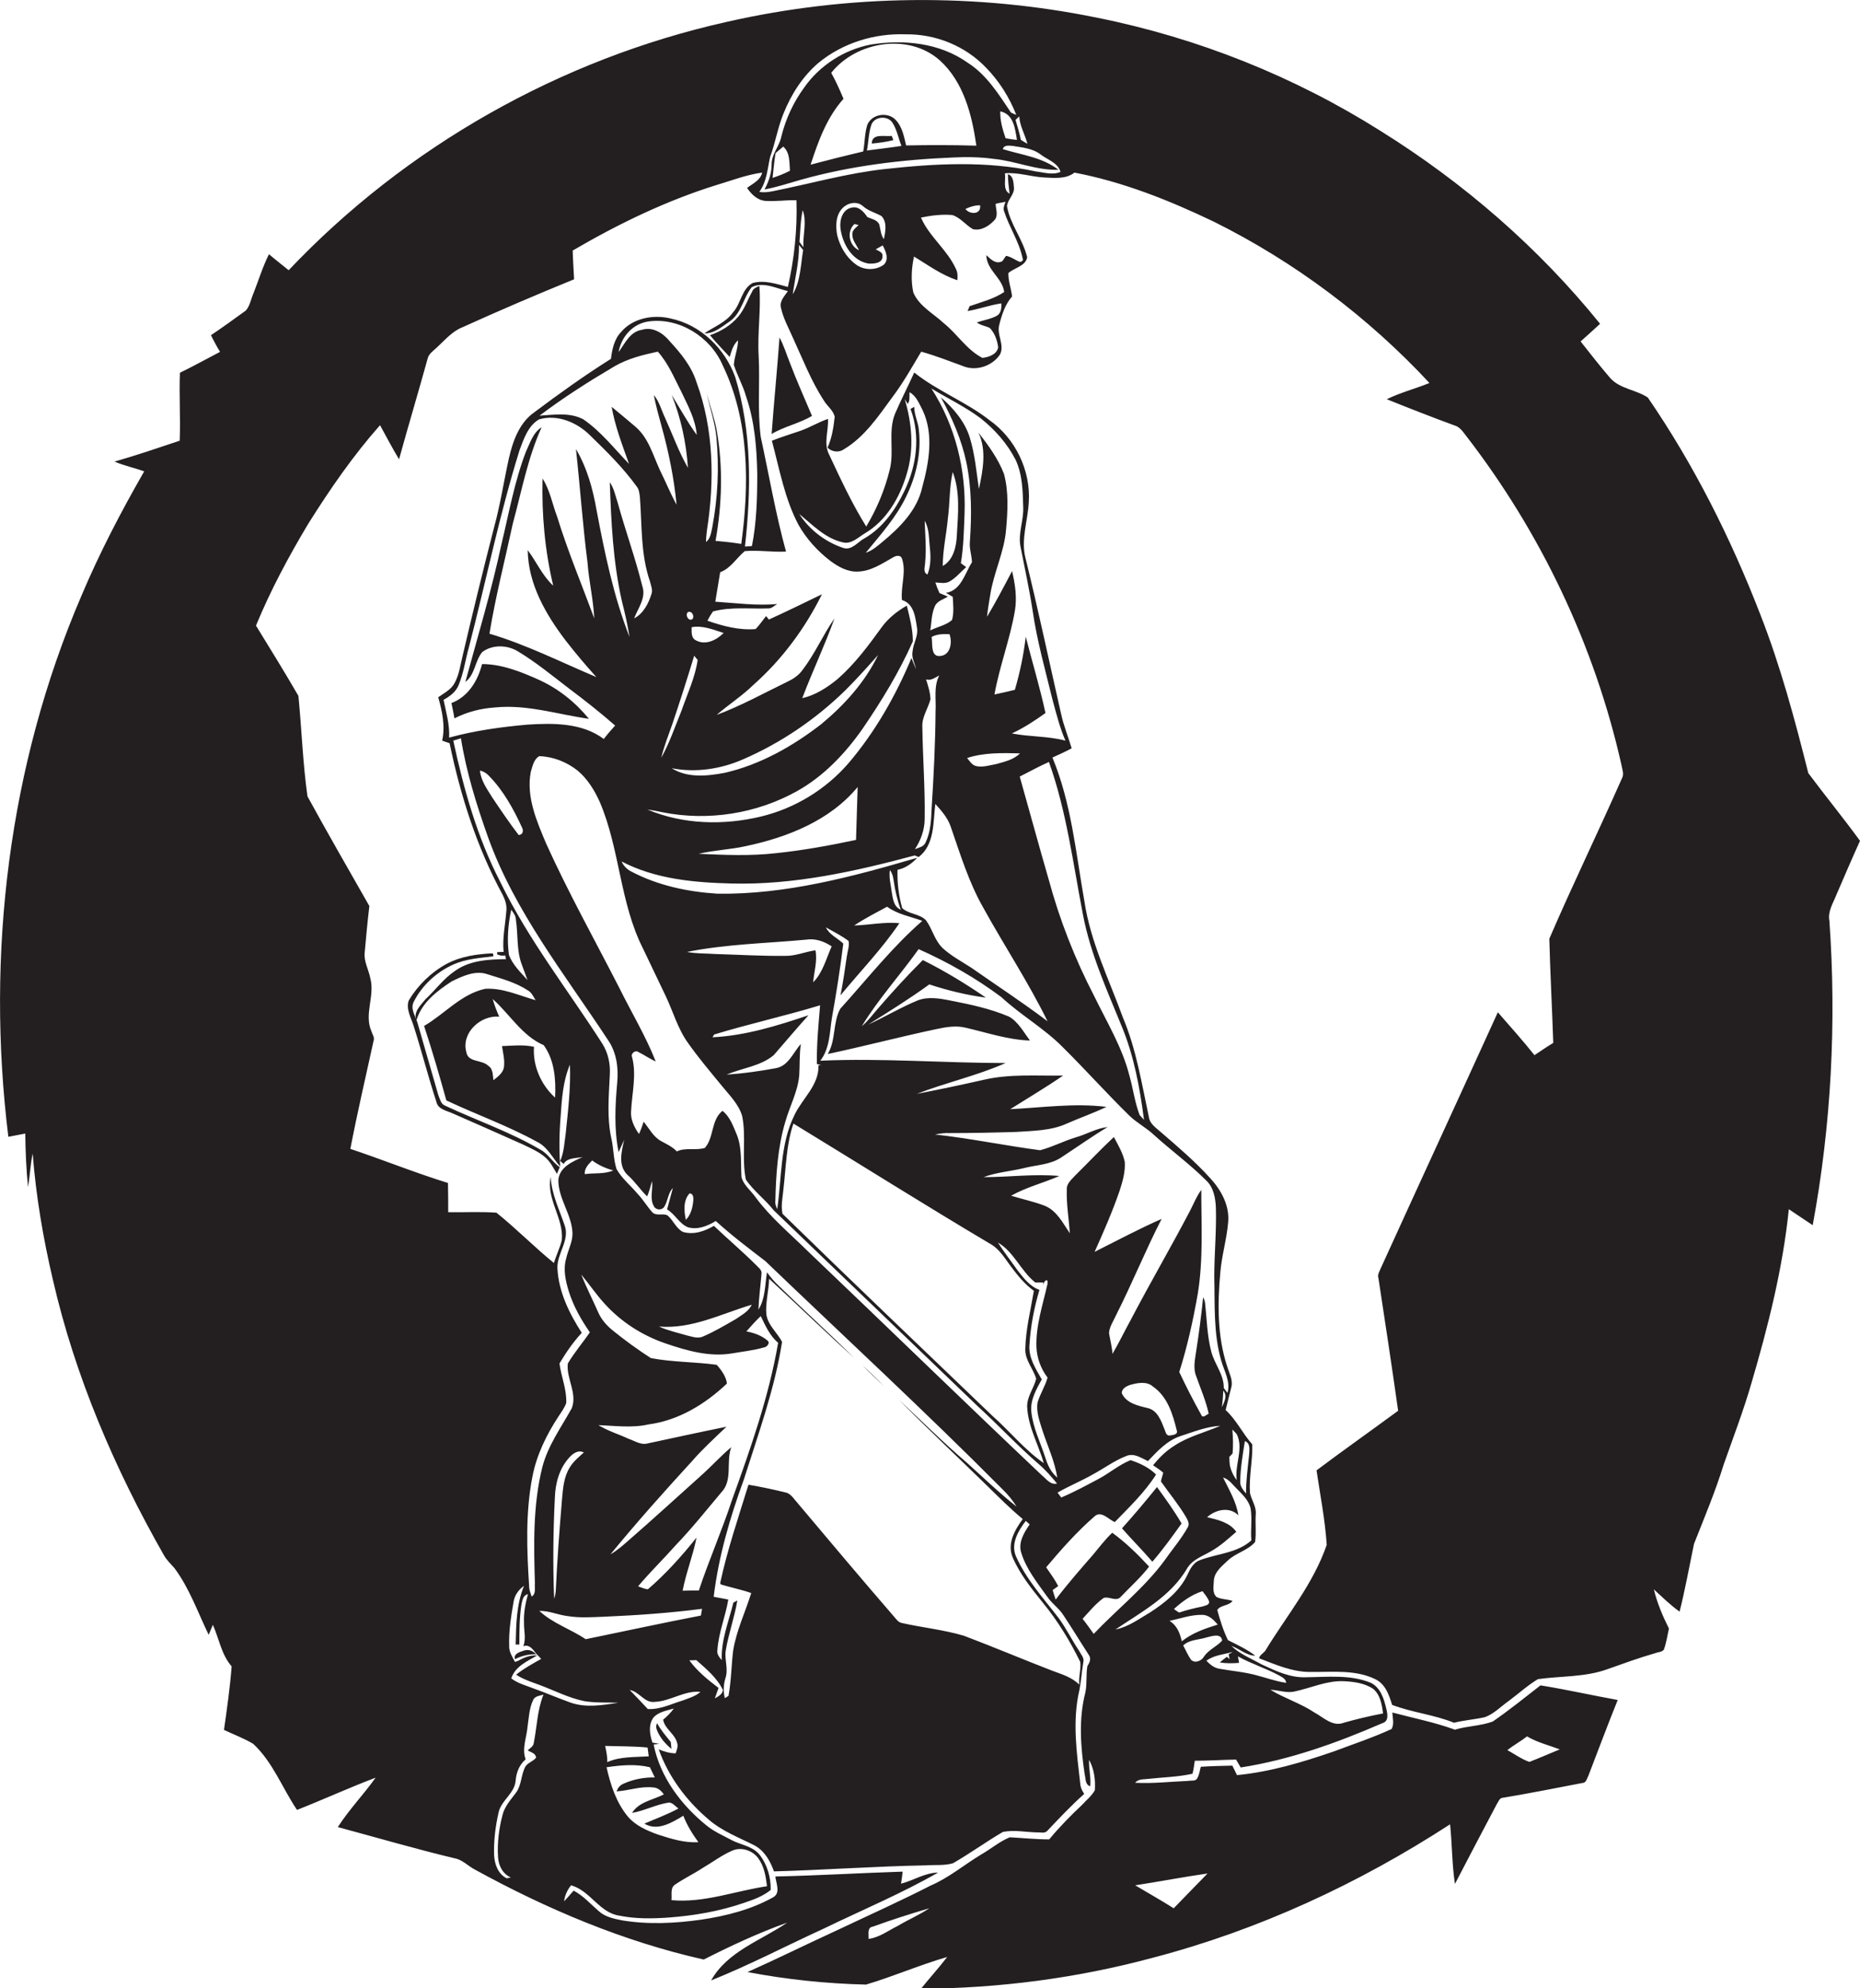 <?xml version="1.0" encoding="utf-8"?>
<!-- Generator: Adobe Illustrator 19.2.0, SVG Export Plug-In . SVG Version: 6.00 Build 0)  -->
<svg version="1.1" id="Layer_1" xmlns="http://www.w3.org/2000/svg" xmlns:xlink="http://www.w3.org/1999/xlink" x="0px" y="0px"
	 viewBox="0 0 802.2 857.2" enable-background="new 0 0 802.2 857.2" xml:space="preserve">
<g>
	<path fill="#231F20" d="M802.2,362.5c-7.2-9.9-15-19.4-22.3-29.2c-5.8-23.1-12-46.2-20.7-68.4c-12.7-32.8-28.6-64.5-48.5-93.5
		c-5-3.4-12.1-3.7-16.3-8.5c-4.4-5.1-8.5-10.4-12.7-15.7c2.8-2.5,5.6-5,8.4-7.6c-26.5-32.8-58.8-60.8-94.6-83.1
		c-37.2-23.5-78.8-40.1-122-48.8C420.9-3.1,366-2.5,313.6,9.4c-71.8,16-138.5,53.7-189.1,107.1c-2.8-2.3-5.7-4.5-8.5-6.9
		c-2.7,5.4-4.5,11.3-6.7,16.9c-1.1,2.5-1.5,5.4-3.3,7.4c-5,3.6-9.9,7.2-15,10.6c1.2,2.5,2.5,4.9,3.9,7.2c-5.8,3-11.5,6.2-17.3,9
		c-0.4,9.8,0.3,19.6-0.1,29.3c-9.3,3.1-18.6,6.3-28.1,9c4.2,1.8,8.6,2.7,12.8,4.2c-10,17.4-19.3,35.2-27.1,53.7
		C3.7,330-6.1,411.5,3.6,490.1c2.4-0.5,4.9-0.9,7.3-1.4c0.1,7.7,0.4,15.4,1.2,23.1c0.8-4.8,1-9.8,2-14.5c1.4,18.3,4.5,36.5,8.7,54.4
		c9.6,41.8,26.7,81.6,47.9,118.8c1.2,2.1,2.9,3.7,4.5,5.5c6.5,8.7,10.1,19.1,14.8,28.8c0.6-1.4,1.2-2.8,1.8-4.3
		c2.7,6,3.7,12.9,8.1,17.9c-0.7,9.2-2,18.3-3.3,27.4c4.2,2,8.6,3.6,12.6,6c8.5,7.9,12.5,19,18.9,28.5c11.4-4.5,22.5-9.6,33.9-13.9
		c-5.2,7.3-11.5,13.8-16.3,21.3c17.1,4.6,34.1,9.6,51.4,13.7c2.8,0.9,4.9,3.1,7.5,4.5c31.1,17.1,64.2,31.1,98.9,38.9
		c11.7-5.9,23.6-11.5,36-15.9c-11.3,7.7-25.8,12.4-32.8,24.9c16.5-6.6,32.3-14.9,48.5-22.3c16.5-8,33.5-15.1,49.4-24.2
		c-5.7,0.1-10.6,3.4-16,4.8c0.3-1.7,0.5-3.5,0.7-5.2c-18.3,0.6-36.6,1.7-54.9,2.1c0.3,2.9,2.4,7.2-1,9c-9.5,5.3-20.2,8-30.9,9.6
		c-11.3,1.6-22.9,2.2-34.3,0.3c-3.5-0.7-7.3-1.5-10-4c-3.5-3-6.6-6.6-10.8-8.8c-1.4,1.6-2.7,3.1-4.1,4.6c0.3-2.6,1.4-4.9,3-6.9
		c8.3,2.3,12.2,11.9,20.9,13.1c6.9,1.4,14.1,1.3,21.1,0.8c11-0.8,22-2.7,32.5-6.3c4.1-1.4,8.2-2.8,11.6-5.6c0.1-5.4-1.5-11-4.9-15.3
		c-3-3.6-7.9-4.1-11.8-6.1c-3.7-2-7.7-3.7-11-6.4c-11-8.9-20-20.9-22.8-34.9c0.6-0.1,1.8-0.2,2.4-0.3c-1-0.2-2-0.4-2.9-0.5
		c-1.2-3.5-1.9-7.8,0.5-10.9c2.2-2.4,5.6-2.9,8.7-3.8c-1.3,1.8-2.9,3.4-4.6,4.8c0.7,4,5,6,6,9.9c0.6,1.5-0.1,3.1-0.6,4.6
		c-2.6,0-5-0.8-7.3-1.7c4.2,11.8,12,22.2,21.6,30.3c5.8,5,13,7.7,19.7,11.1c4.3,2.3,6.8,6.7,8.4,11.2c21.8-0.6,43.7-2.2,65.5-2.6
		c3.9-0.3,7.9,0.2,11.7-0.9c7.3-4.2,14.2-9.2,21.5-13.5c4.9-1,9.9,0.1,14.9,0.2c1.4-0.1,3.3,0.6,4.4-0.8
		c5.1-5.4,10.2-10.8,15.8-15.8c-0.9-1.4-1.6-2.8-1.7-4.4c-1.5-13.3-3.5-27-0.4-40.2c0.8-4,1-8,1.7-12c0.6-2-1-3.5-1.8-5.1
		c-3.1-4.6-5.5-9.6-8.8-14.1c-6.6-8.6-14.1-16.8-18.5-26.8c-2.2-5.4,1.1-10.9,4.3-15.1c0.4,0.4,1.3,1.1,1.7,1.5
		c-2.5,3.6-5.1,7.9-3.6,12.4c2.2,7,6.9,12.8,11.1,18.7c2,3,5.1,5,7,8c3.8,5.7,7.3,11.5,11,17.2c1.1,1.5,0.4,3.3-0.6,4.7
		c-0.7,3.8-0.1,7.7-0.9,11.5c-3,11.5-2,23.6-0.3,35.2c0.5,1.8,0.1,4.5,2.4,5.2c0.4-3.8-0.7-7.6-0.5-11.4c2.2,4,2.8,8.6,2.5,13.1
		c-1.3,2.4-3.6,4.2-5.5,6.3c-5,4.7-9.8,9.6-14.2,14.9c-5.7,0-11.4-0.6-17-0.9c-4.4,1.8-8.1,5-12.3,7.4c-7.3,4.4-13.9,10-21.8,13.4
		c-13.1,6.7-26.5,12.7-39.8,19c-13.1,6-26,12.4-39.2,18.3c16.8,3.2,34,5,51.1,5.4c11.8-3.5,23.2-8.5,35-11.9
		c-3.6,4.7-7.6,9.1-11.3,13.7c33.8-0.2,67.5-4.6,100.1-13.4c45.5-11.9,88.7-31.9,128.1-57.5c0.9,8.5,0.8,17.2,2.1,25.7
		c6-11.5,12-23,18.1-34.5c0.7-0.9,1-2.4,2.3-2.6c11.5-1.9,23-4.2,34.5-6.4c1.7,0,2-1.9,2.6-3c4.2-10.9,8.3-21.9,12.7-32.8
		c-11.1-2-22.1-4.5-33.3-6.3c-6.8,5.3-13.5,10.7-20.6,15.6c-5.2,1.9-11,1.9-16.3,3.5c-8.8-3.2-18-5-27-7.4c0.1,2.3,0.9,4.9-0.3,7.1
		c-8,3.7-16.5,6.5-24.7,9.6c-13.6,4.7-27.6,8.9-42,10.3c-0.7-1.4-1.3-2.7-2-4.1c-4.5,0.1-9.1,0.2-13.6,0.5c-0.5,1.6-0.6,3.4-1.5,4.9
		c-0.7,1.5-2.8,0.9-4,1.2c-7.6,0.3-15.2,1.2-22.8,0.8c1.4-1.8,3.8-1.4,5.8-1.7c6.3-0.7,12.7-0.8,18.9-2.2c0.5-1.8,0.7-3.7,1-5.6
		c5.9,0,11.9-0.4,17.8-0.5c0.7,1.1,1.3,2.3,2,3.4c21.2-3.3,41.5-10.6,61.1-19.1c2.9-0.8,2.2-4.1,1.7-6.2c-1-4.3-2.5-9.3-6.9-11.3
		c-8.8-3.5-18.4-2.4-27.7-2.3c-6.8,0.3-13.1-2.7-19.1-5.5c-4.4-2.5-9.4-4.4-13.1-8c3.5,1.2,6.5,4.2,10.3,4.2
		c-3.5-2.7-7.8-4.7-11.8-6.7c-2-4.1-3.4-8.6-4.6-13c1.4-2.2,4.9-1.7,6.6-3.9c-2.2-0.8-4.8-0.6-6.9-1.7c-1.9-1.7-1.3-4.5-1.2-6.8
		c0.1-3.9,3.4-6.4,5.9-8.8c3.5-3.4,8.7-4.4,11.9-8.1c0.6-3.9,0-8,0.3-12c0.3-3.3-1.8-6-2.5-9.1c-0.5-7,1.2-14,1-21
		c-4.2-4.7-6.8-10.5-11.5-14.8c0.8-3.4,1.7-6.7,2.5-10c0.7-3.1-1-6-1.9-9c-4.2-12.9-4.1-26.8-2.9-40.2c0.6-7.4,2.8-14.5,3.4-21.9
		c0.6-7.1-3-13.7-7.7-18.8c-6.5-7.2-13.9-13.5-21.2-19.8c-2.1-1.9-4.9-3.6-5.3-6.6c-3.1-14.4-5.4-29.2-11.2-42.9
		c-6-16.5-14-32.6-16.6-50.1c-3.7-20.8-5.6-42.3-13.8-62c2.8-1.3,5.6-2.5,8.3-4c-1.5-5-3.5-9.8-4.6-15c-5.1-22.3-9.8-44.7-15.3-66.9
		c-2.1-8.1,1-16.1,1.4-24.2c0.9-13.7-5.8-27.5-17-35.4c-10.1-7.9-22.4-12.5-32.4-20.5c-2.7,6-5.7,11.8-8.3,17.8
		c-3.1,7.8-0.2,16.2-2.3,24.2c-2.1,8.6-5.6,16.9-10.1,24.4c-6.1-9.8-11-20.3-15.9-30.8c-2.7-4.9-0.3-10.4-0.6-15.6
		c-4.1,1.4-7.8,3.7-11.8,5.1c-4.1,1.4-8.3,2.7-12.4,4.3c3.3,12.3,5.5,25,11.5,36.3c3.4,6,8.2,11.3,13.7,15.5
		c3.5,2.6,7.6,4.9,12.1,4.6c5.5-0.2,10.2-3.4,14.8-6c1.2-0.8,3.3-1.4,4,0.4c2,5.8-0.6,11.9,0,17.9c5.2,1.5,5.8,7.5,6.5,12
		c0.6,3.5-1.6,6.6-1.9,10c-0.6,2.7,0.9,5.2,1.5,7.8c-0.7-1.6-1.4-3.2-2-4.8c-6.8,16.3-15.7,31.9-27.2,45.4
		c-9.8,11.3-23.1,19.4-37.6,22.9c-16.2,3.9-33.6,3.5-49.1-3c2.2,0.3,4.4,0.7,6.6,1.2c19.6,3.9,40.5,0.6,57.9-9.1
		c11.5-6.4,20.8-16.2,28.3-26.9c8.2-12,15.8-24.4,21.7-37.7c0-5.3-1.4-10.4-2.6-15.4c-4.2,2.4-8.1,5.5-10.9,9.4
		c-5.7,7.9-11.6,15.8-18.9,22.2c-4.5,3.7-9.6,7-15.3,8.3c4.4-11.6,9.7-22.7,13.9-34.4c-5,7.2-8.5,15.4-13.9,22.4
		c-1.6,2.2-4,3.8-6.4,4.9c-10.1,4.9-20,10.4-30.5,14.3c5.2-4.5,11-8.2,15.9-13c12.3-10.9,22.2-24.3,29.5-39
		c-7.6,3.7-15.2,7.4-22.9,10.9c-0.3-0.4-0.9-1.2-1.2-1.5c-1.5,1.9-2.8,3.8-4.5,5.6c-7.1,0.6-14.2-1.3-20.8-3.6
		c0.7-1.4,1.5-2.7,2.4-4c7.8-2.1,15.9-1,23.8-1.3c1.5,0.1,2.7-1.2,3.9-1.9c-8.9,0.8-17.8-0.4-26.7-1c0.7-4.2,1.4-8.5,2.1-12.7
		c4.6-1.7,7-6.1,10.6-9.1c5.9-0.5,11.9,0.5,17.8,0.2c-4.5-16.3-7.3-32.9-10.9-49.4c-1.5-11.6-0.3-23.3-0.9-34.9
		c-0.6-10.1,1.1-20.2,0.3-30.2c-1.2,0.5-2.6,1-3.1,2.4c-2,3.6-3.3,7.6-6,10.8c-3.2,3.8-7.5,6.4-12.2,8c2.7,3.3,5.7,6.3,8.5,9.4
		c0.8-2.6,1.5-5.3,3.6-7.2c0,3.6-1.6,7-1.8,10.6c1.5,4.7,4,9,5.3,13.7c3.7,10.8,4.6,22.2,4.8,33.5c0,10.3-0.3,20.8-2.3,30.9
		c-0.8,0.1-2.3,0.2-3,0.2c2.7-24.3,3-49.4-4.2-73c-4.4-12.3-14.9-22.6-27.9-25.3c-7.4-1.8-16.2-0.2-21.3,5.8
		c-3,3.1-3.9,7.5-4.4,11.6c-11.3,7.1-22.2,14.9-33,23c-6.5,4.5-9.3,12.4-11,19.8c-2.2,9.9-3.7,20-6.4,29.8
		c-4.7,18.3-9.2,36.7-13.5,55.1c-1,4-1.5,8.3-3.5,12c-1.5,2.9-4.6,4.4-7.1,6.2c1.7,6,3.1,12.4,1.7,18.7c1,0.4,2.1,0.7,3.2,1.1
		c4.7,22.7,11.8,45,22.9,65.4c1,2,1.8,4.3,1.6,6.6c-0.4,6-1.8,11.9-1.2,18c-0.7,0-2.1,0-2.8,0.1c0,0.2,0,0.7,0,0.9
		c1.1,0.6,2.3,0.7,3.5,0.5c0.1,0.4,0.2,1.2,0.3,1.6c-7.6,0.1-15.6,0.5-22,5.1c-4.9,3.3-8.4,8.2-12.7,12.2c-2,2.5-5.4,5.5-3.9,9.1
		c2.2-7.6,8.9-12.7,15.2-16.8c4.7-2.3,10.2-4.9,15.4-3.1c6,1.9,12.2,3.5,17.5,7c1.6,0.9,2.3,2.6,3.3,4.2c-7.1-2-14.2-5.4-21.8-4.9
		c-10.4,2.3-17.5,10.9-26.3,16c3.5,10.6,6.6,21.3,9.6,32.1c12.9,6.1,26.5,10.9,39,17.8c4.7,2.2,6.8,7.1,10.1,10.7
		c-0.5-7.2-0.4-14.4,0.2-21.6c0.5-7.5,1-15.3,4-22.3c0.4,9.9-0.8,19.7-1.8,29.5c-0.6,4-0.7,8.2-2.4,12c0.5,0.4,1,0.9,1.5,1.3
		c1.5-2.8,5.5-2.4,8.2-3c-4.4,2-9.9,4.3-10.5,9.8c-0.1,8.1,5.8,14.9,6.1,23c0.1,3.8-1.9,7.2-2.7,10.9c-1.4,4.7-0.3,9.6,1.1,14.2
		c2,6.4,5.3,12.2,9.1,17.7c-3.1,4.5-6.7,8.7-9.5,13.4c-0.8,6.4,4.2,12.8,1.7,19.3c-4.6,8.3-10.3,16.1-12.7,25.4
		c-4.1,16.4-3.7,33.4-3.2,50.2c-0.2,1.9,0.6,4.4-1.4,5.6c-0.5-1.5-1.1-2.9-1.1-4.5c-1-15.7-1.6-31.6,1.4-47.1
		c1.8-9.4,6.1-18.2,11.3-26.1c1.2-1.8,2.5-3.6,3.3-5.7c0.3-5.9-2.2-11.4-2.9-17.1c2.8-4.7,5.9-9.2,9.6-13.2
		c-5.4-8.4-10-17.7-10.5-27.9c-0.2-6.4,5.5-12.1,3.1-18.5c-2.3-6.8-5.6-13.4-6-20.8c-2,9.5,5.7,17.8,4.8,27.2
		c-0.8,3.4-2.4,6.5-3.4,9.9c-8.5-6.9-16.2-14.8-24.8-21.7c-6.9-0.5-13.9-0.1-20.8-0.2c0-4.2,0-8.4-0.1-12.6
		c-14.2-4.4-28-10-42.1-14.7c3-15.6,6.6-31,10-46.5c0.6-1.5-0.5-2.8-0.9-4.2c-3.3-7.4,1.6-15.3-0.5-22.9c-0.7-3.7-2.9-7.3-2.4-11.2
		c0.6-6.6,1.2-13.3,2-19.9c-9-15.8-18-31.4-26.7-47.3c-2-14.3-2.5-28.9-3.9-43.3c-5.9-10.2-12.1-20.2-18.3-30.3
		c6.3-15.3,14.1-29.8,22.6-44c9.3-14.8,19.3-29.3,30.9-42.4c2.7,4.9,5.3,9.9,8.2,14.7c4-14.5,8.3-28.8,12.3-43.3
		c0.5-2.2,2.4-3.4,3.9-4.8c3.5-3.2,6.6-7,11.1-8.8c15.9-7.2,32-14.1,48.2-20.7c-0.2-4.1-0.5-8.3-0.6-12.4
		c19.7-11.5,40.3-21.5,62.2-28.3c6.4-1.9,12.8-4.4,19.5-5.3c-0.7,3.3-4,4.7-6.5,6.6c1.8,2.7,4.4,5.3,7.9,5.6
		c4.5,0.3,8.9-0.4,13.4-0.3c0.4,12.5-0.9,25.2-3.7,37.4c-4.9-1.3-10.1-3.1-15.2-1.7c-4.8,2.6-5,8.9-8.5,12.7c-3,4.3-8.1,6.1-12.3,9
		c4.2,0.2,7.7-3,11-5.2c5-3.5,5.8-10.2,9.4-14.7c4.9-2.5,10.6,0.5,15.6,1.7c-1.4,2.1-3.7,4.3-3,7.1c1,4.7,3.4,8.9,5.3,13.3
		c4.2,9.1,7.8,18.5,13.3,26.9c1.4,2.3,4,4.1,4.6,6.9c-0.5,4.5-1.2,9.1-3.1,13.3c2,1.9,5,2.2,7.2,0.6c8.8-5.3,14.7-14.1,20.7-22.3
		c4.7-6.2,8.5-13,12.5-19.7c6.1,1.7,12,4,18,6.2c5.6,2.4,12.7,0,16-5c2.1-4.2-1.6-8.6-0.3-12.9c1.1-4.3,2.5-8.7,5.5-12.1
		c-0.4-3.4-1.7-6.7-1.6-10.1c2.6-2.3,7.5-3,8.1-6.8c-1.8-7.7-7.3-14.1-8.7-22c0.2-2.9,3.3-5,3-8.1c-0.2-2-0.2-5-2.6-5.7
		c0,2.8,0.4,5.6,0.7,8.4c-3.1-1.7-1.5-5.9-2-8.8c5.7-0.5,11.2,1.5,16.9,1.8c4.4,0.2,9.4,0.8,13.1-2.1c21,4,41,12,60.2,21.2
		c34.8,17.3,66.5,41.1,92.9,69.5c-6.1,2.5-12.5,4.1-18.4,7c9.7,3.9,19.4,7.7,29.2,11.3c2.2,0.6,3.5,2.5,4.8,4.2
		c32.3,41.7,55.6,90.5,67.2,142.1c0.3,1.9,1.3,4,0.2,5.9c-10.2,23.1-21.3,45.9-31.3,69.1c0.4,15,1.2,29.9,1.7,44.9
		c-2.8,1.7-5.4,3.5-8.1,5.3c-5.1-6.4-10.5-12.4-15.8-18.5c-16.8,36.9-33.8,73.7-50.6,110.6c-0.5,1.3-1.4,2.5-0.9,4
		c2.9,19,5.8,38.1,8.5,57.2c-11.7,8.6-23.6,17-35.2,25.7c1.6,10.7,3.7,21.4,4.4,32.1c-5.7,16.6-17,30.2-26.1,45
		c-0.7,1.6-2.7,2.2-3.1,3.9c7.1,2.7,14.4,6,22.3,5.9c9.4,0.1,19.4-1.1,28,3.2c4.2,2.1,5.8,6.7,7.1,11c8.6,3.3,18.1,4.2,26.7,7.7
		c4.4-1.1,8.9-1.4,13.3-2.4c3.9-1.4,6.9-4.6,10.3-7c4.2-3.1,8.1-6.7,12.6-9.4c10-1.4,20.4-0.8,30-4.3c6.8-2.4,13.6-4.9,20.6-6.9
		c1.2-0.5,2.8-0.4,3.7-1.5c1.1-3,1.5-6.1,2.2-9.1c-2.7-5.4-5.1-11-6.5-16.9c3.6,3.3,7.1,6.8,11.1,9.6c2.4-9.7,4.2-19.5,6.2-29.2
		c4.5-11.4,9.3-22.8,12.9-34.5c4.1-11.6,8.5-23.1,11.9-34.9c7.2-24.5,13.5-49.4,16.1-74.9c3.5,2.3,6.8,4.6,10.3,6.9
		c8-43.2,10.3-87.4,7.2-131.2c-0.8-4.1,1.6-7.6,3-11.2C795.5,377.7,798.8,370,802.2,362.5z M387.2,830.3c-4.1,2-7.9,5-12.6,5.6
		c0.2-1.9-0.8-4.9,1.9-5.3c8-2.9,16.1-5.5,24.3-7.9C396.5,825.6,391.7,827.6,387.2,830.3z M658.6,748.6c4.4,2.6,9.4,3.8,14.1,5.6
		c-4.4,1.8-8.7,3.7-13.1,5.4c-3.4-1.2-6.4-3.4-9.5-5.1C652.8,752.4,655.9,750.7,658.6,748.6z M315.7,797.9c3.9-1.8,8.8-0.2,11.3,3.2
		c2.6,3.5,3.3,7.9,3.8,12.1c-13.7,2-27.1,7.3-41.2,6c0.3-2.3-0.7-5.4,1.7-6.8c3.8-2.6,8-4.6,11.8-7.1
		C307.4,802.8,311.3,799.8,315.7,797.9z M282.4,766.3c-4.6-0.1-9.3,0.8-13.5,2.7c-1.5,0.6-2.4,1.8-3,3.3c5.3-0.3,10.3-2.3,15.7-1.7
		c2,0,3.6,1.4,4.7,3c-4.6,2.4-10.8,3.2-13.7,8c5.5-1,10.5-3.7,16-4.5c1.7,0.2,2.7,1.7,4,2.6c-4.7,2.5-9.7,4.4-14.7,6.5
		c5.6,3.4,11.9-0.4,16.8-3.4c1.6,4.1,3.9,7.8,6.5,11.4c-6,0.4-11.9-1.5-17.5-3.3c-4.7-1.7-9.5-3.8-12.8-7.6
		c-5.1-6.1-7.6-13.8-9.3-21.4c6.2-0.9,12.5-1.5,18.7,0C281,763.3,281.7,764.8,282.4,766.3z M261,752.7c6.1,0.2,12.2,0.1,18.3,0.7
		c0.1,1,0.4,2.8,0.5,3.8c-6,0.4-12.3,0-17.9,2.5C262,757.4,261.5,755.1,261,752.7z M294.5,733.1c-5,1.5-9.8,4-15.1,3.7
		c-2.6-2.8-5.2-5.5-7.8-8.2c4.2,0.7,6.4,5.8,10.9,5.1c6.8-0.3,12.7-5,19.6-4.3C300,731.3,297.1,732.1,294.5,733.1z M308.3,732.2
		c0.5-1.5,1.1-3,1.6-4.5c-4.6-3.5-9.2-7.2-12.6-11.9c0.7,0,2.2,0,3-0.1c4.3,3.8,8.9,7.6,11.5,12.9
		C311.6,730.5,309.7,731.4,308.3,732.2z M348.6,539.6c-7.7-7.6-16.2-14.6-22.7-23.4c-2-2.9-5.2-5.2-6.1-8.7c-0.4-6,0.3-12.2-1.9-18
		c-1.6-3.8-3-8-6.3-10.6c-5,4-3.6,11.5-7.6,16c-3.9,1.2-8.3-0.3-12.1,1.5c-1.9-2-4.3-3.1-6.7-4.4c-3.5-1.9-5.2-5.5-7.6-8.4
		c-0.6,1.8-1.2,3.5-2,5.3c-2.1-2.9-3.8-6.5-3.4-10.1c0.4-7.7,2.4-15.5,0.4-23.1c-0.7-1.5,1.5-3.2,2.8-2.1c2.5,1.2,4.8,2.9,7.4,4
		c-4.3-10.9-10.4-21-15.6-31.5c-10.6-20.7-22-41.1-31.6-62.3c-4.1-9.7-8.7-20.2-6.7-30.9c0.7-2.4,1.3-5.6,3.7-6.9
		c6,0.2,11.8,2.5,16.5,6.2c4.3,3.6,7.3,8.5,9.6,13.6c8.7,20.4,8.6,43.5,18.7,63.3c3.2,6.8,6.5,13.5,9.7,20.3
		c3.2,6.7,5.2,14.1,9.6,20.2c4.5,6.4,9.6,12.4,14.6,18.5c3.3,4.1,7.3,7.9,8.8,13.1c1.8,9-0.3,18.4,1.6,27.4c3.4,4.9,8.3,8.5,12,13.2
		c29.2,28.1,58.5,56.1,87.7,84.2c9.1,8.3,17.4,17.3,26.7,25.3c2.9,2.5,5.4,5.4,7.8,8.3c-2.9,0.7-4.6-2-6.6-3.6
		C415.5,604,382.2,571.6,348.6,539.6z M298.9,518.5c-0.3,2.7-1.2,5.5-3.1,7.4c-0.8-3.7-1.2-8.4,1.6-11.4
		C299.4,514.6,299.1,517.2,298.9,518.5z M451.8,553.4c-2,9-5.1,18-4.8,27.3c0.2,4.8,1.9,9.4,4.8,13.2c-1,3.7-3.2,7-4.3,10.7
		c-0.7,4.1,0.9,8.2,2.1,12.1c2.2,6.7,5.3,13.3,6.4,20.3c-2.7-2.2-4.2-5.4-5.2-8.7c-2.1-6.5-5.3-12.8-6-19.7
		c-0.5-5.1,2.2-9.7,4.5-13.9c-2.6-4.6-5.8-9.4-5.3-15c0.5-8,2-15.9,4.3-23.6c-4.2-1.5-6.9-5.2-9.5-8.5c-2.8-4-5.8-7.8-8.4-11.9
		c6.9,4,9.9,12.3,16.1,17.2c1.1,0,2.3,0,3.4,0l0,1C450.2,552.3,452.1,550.7,451.8,553.4z M436,546c2.9,3.9,6,7.7,9.9,10.5
		c-1.4,8.3-3.5,16.6-3.7,25c-0.2,4.8,3.4,8.5,4.7,12.9c-1,4.1-4,7.7-3.9,12.1c0.4,8.6,4.8,16.2,7.2,24.3
		c-8.4-5.8-14.7-13.8-22.3-20.5c-30.2-29-60.5-57.8-90.4-87c-0.8-3.5,0.1-7.2,0.4-10.7c1.1-9.4,1.2-19.2,4.3-28.2
		c28.4,17.3,56.6,35.1,85.3,52.1C431.3,538.8,433.5,542.7,436,546z M353,459.3c0.3,8.5-6.9,14.2-10.3,21.3
		c-6.3,12.6-5.5,27.1-7.5,40.7c-0.5-1.2-1-2.4-0.8-3.6c0.3-11.5,1-23,4.3-34.1c1.9-6.7,5.4-13,6-20c0.3-4.5,0-9,0.7-13.5
		c-3.3,3.6-5.3,9.4-10.7,10.4c-7,1.3-14.1,2.3-21.3,2.8c6.7-2.9,14.6-3.6,20.3-8.4c5-5.7,9.9-11.6,15-17.2
		c-13.4,4.5-27.2,8.8-41.4,9.5l0.7-1.2c15.1-4.6,30.6-8,45.7-12.6c-0.7,8.4-1.5,16.8-1.4,25.3c0.6,0.2,1.3,0.3,1.9,0.5
		C353.9,459.2,353.3,459.2,353,459.3z M350.7,423.5c0.4-4.6,1.9-9.2,1-13.8c-4.4,0.6-8.6,2.5-13.1,2.4c-10,0.1-20-0.5-30-0.8
		c-4.1-0.3-8.3-0.1-12.3-0.9c16.9-3.4,34.3-3.7,51.4-5.3c3.9-0.6,7.7,0.7,11,2.9C356.3,413.3,354.9,419.3,350.7,423.5z M471.7,704.4
		c-1.6-2.2-3.1-4.4-4.8-6.5c2.9-3.1,5.6-6.5,9.1-9c2.4-0.8,5.4,1.8,7.4-0.5c4.1-4.3,8.6-8.3,12.2-13c-4.9-5.3-10.1-10.4-15.9-14.6
		c-3.1,2.9-5.6,6.3-8.3,9.5c-5.5,6.3-11,12.6-16.1,19.3c-0.5-1.4-0.9-2.7-1.3-4.1c0.6-0.4,1.8-1.3,2.4-1.7c-1.5-2.9-3.4-5.5-5.2-8.1
		c6.5-7.7,13.2-15.3,20.8-21.9c2.9-2.8,6.1,1.3,8.8,2.4c6.3-6.5,12.9-12.8,17.8-20.5c-3-3-7-4.9-11-6.2c-5,2-9.1,5.6-13.8,8.1
		c-5.3,2.8-10.6,5.7-16.1,8c-0.4-0.5-1.2-1.6-1.6-2.1c5-2.9,10.5-5.1,15.5-8c4.8-2.6,9.2-5.9,14.2-7.8c3.3-1.4,6.4,0.9,9.3,2.2
		c4.1-4.3,8.3-8.9,14.1-10.8c5.6-1.8,11.2-4.1,17.1-4.4c-6.7,2.9-13.9,4.6-20,8.7c-3.5,2.2-6.4,5.1-9,8.3c1.5,1,3,2,4.4,3.2
		c-0.3,1.3-0.8,2.5-1,3.8c3.6,5.1,7.6,9.9,10.8,15.3c0.7,1.3,1.7,2.9,0.8,4.4c-2.9,5.2-6.9,9.8-10.3,14.7
		C493.3,684.8,481.7,693.9,471.7,704.4z M483.8,600.6c0-1.8,1.7-2.8,3.2-3.4c3.3-1,7.5-1.9,10.3,0.6c6.2,4.3,8.5,11.8,10.2,18.8
		c0.8,2-2,2.1-3.2,2.3c-1.5,0-1.6-1.8-2.1-2.8c-1.4-3.5-2.9-7.9-7-9C491,606.1,485.7,605,483.8,600.6z M520.8,807.7
		c-4.9,5-9.7,10-14.6,15c-5.5-3.5-11.1-6.6-16.6-9.9C500,811.2,510.4,809.2,520.8,807.7z M558.5,729.2c7-1.5,13.7-4.7,21-4.4
		c4.3,0.2,8.9,0.8,12.6,3.2c3.2,2.5,3.9,6.9,4.4,10.7c-5.7,1.1-11.3,2.4-16.9,4c-4.8,1.9-8.8-2.3-12.7-4.4c-6-4-12.9-6.1-19-9.8
		C551.4,728.6,555,730.1,558.5,729.2z M531.6,712.2c-0.4,0.3-1.3,0.8-1.7,1c0.1,0.5,0.3,1.6,0.4,2.1c-0.3-0.3-0.9-0.8-1.2-1
		c-1,0.8-2,1.5-3,2.4c2.7,0.5,5.5,0.4,8.3,0.2c-0.1-0.7-0.4-2.1-0.5-2.8c5.7,3.2,12.1,5.1,17.9,8.3c1.2,0.7,2.8,1.4,2.9,3.1
		c-4.3-0.6-8.4-2.1-12.6-3.2c-5.4-1.5-10.9-1.9-16.4-2.9c-2.2-0.4-3.9-1.9-5.4-3.4C523.6,713.5,527.8,713.3,531.6,712.2z
		 M527.1,707.3c-2.3,2.6-5.9,3.9-7.9,7c-1.1,1.8-3.8,2.9-5.5,1.3c-1.4-2-2.3-4.2-3.4-6.2c2.7-2.6,6.8-2.4,10.2-3.5
		C522.6,705.4,526.7,703.9,527.1,707.3z M525.2,700.4c-5.5,1.7-11,3.6-15.5,7.2c-0.8-3.5-2.1-6.9-5.3-8.8c4.7-1,9.3-2.7,14.1-2.6
		C521.4,696.2,523.5,698.4,525.2,700.4z M506.3,693.7c3.6-3.3,7.6-6.2,12.3-7.7c1.1,1.4,2.3,2.8,2.9,4.5c0.1,1.6-1.9,1.7-2.9,2.1
		c-3.4,0.7-6.8,1.5-10,2.6C507.8,694.8,507,694.2,506.3,693.7z M534.9,638.6c0.1-5.8,1.1-11.6,2-17.3c2.6,0.9,1.9,4.1,1.8,6.2
		c-0.6,5.5-1.3,10.9-1.3,16.4C536.2,642.4,534.7,640.7,534.9,638.6z M531.5,616.3c0.6,0.6,1.3,1.3,1.9,2c3.1,6.3-1,13.2,0,19.8
		c-1.5-1.9-2.5-4.1-3-6.5c-0.1-1.2-0.2-2.3-0.2-3.5c0.4-0.4,1.1-1.1,1.4-1.5C531.9,623.2,531.8,619.8,531.5,616.3z M533.4,641.8
		c2.4,2.5,5.3,5.1,6,8.7c0.7,4.5-0.1,9.1,0.3,13.6c-6.1,5.5-14.8,5.7-22.1,8.5c-3,1-4.4,4-5.6,6.6c-3.4,6.9-9.6,11.8-15.9,15.9
		c-4.8,2.8-9.4,6.3-15,7.4c11.1-7.5,23.6-14.1,30.7-26c2.3-4.2,7-5.6,10.8-7.9c3.9-2.2,7.2-5.3,10.6-8.2c-2.9-4.1-8-5.2-12.6-6.3
		c3.7-3.3,9.7-4.7,13.5-0.8c-0.9-5.9-4-11-6.6-16.3C530.1,637.7,531.6,640.1,533.4,641.8z M527,606.7c0.3-2.4,0.5-4.8,0.6-7.2
		C529.5,601.8,528,604.4,527,606.7z M497.7,489.3c7.4,6.7,15.5,12.6,22.5,19.6c3.2,3,4,7.5,4.2,11.7c0.3,10-0.7,20-0.7,30
		c0.3,12-0.4,24.3,3,36c1.3,4.6,4.1,9,2.7,13.9c-0.5-0.7-1.1-1.4-1.6-2.1c0.1-5.8-4-10.3-5.4-15.7c-1.8-6.9-1.9-14.1-2.7-21.1
		c-0.1-0.8-0.4-1.6-0.8-2.3c-0.8,7.8-1.8,15.5-3,23.2c-0.5,3.6-1.4,7.3,0,10.8c1.9,5.4,4.2,10.6,5.4,16.2c-0.9,0.3-2.6,2.2-3.2,0.5
		c-3.4-6.1-6.6-12.3-9.5-18.5c3.5-11,6-22.4,8-33.8c2.4-14.8,1.5-29.8,1.5-44.7c-2,2.7-3.2,5.8-4.7,8.7
		c-8.3,15.9-17.4,31.4-25.7,47.3c-2.7,4.9-5.1,9.9-7.9,14.7c-0.2-3.1-1-6-1.5-9c0.2-2.8,2-5.3,3.1-7.8c6.9-13.6,12.6-27.8,19.6-41.4
		c-9.8,4.3-19.3,9.4-28.9,14.2c3.9-8.7,7.7-17.4,10.8-26.4c1.3-4,2.5-8.2,2.2-12.4c-0.8-3.8-2.9-7.3-4.7-10.7
		c-5.8,5.4-11.2,11.2-16.8,16.7c-1.5,1.7-3.7,3.4-3.5,6c-0.2,6.3,0.9,12.5,1.3,18.8c-3-4.4-5.6-9.8-10.9-11.9
		c-4.7-1.8-9.6-2.8-14.4-4.3c6.6-3.7,13.9-5.5,20.8-8.5c-10.9-1-21.8,0.5-32.7,0.5c5.6-2.1,11.6-2.5,17.4-3.9
		c5.4-1.4,11.3-1.4,16.1-4.6c6.7-4.4,13.2-9,20-13.1c-4.8,0.5-9,3.1-13.6,4.4c-5.3,1.6-10.2,4.2-15.5,5.6c-15.1-2-30.1-5.1-45.3-6.8
		c2-0.4,4.1-0.7,6.2-0.6c9.7,0,19.3-0.2,28.9-0.5c7.3-0.5,14.9-0.5,21.7-3.6c5.7-2.5,11.5-4.5,17.1-7.2c-13.8-1.7-27.7,0.3-41.5,1
		c7.6-4.8,15.4-9.4,22.8-14.5c-11.4,0.2-22.9-0.8-34.1,1.8c-9.7,2.2-19.3,4.2-29,6.1c12.6-4.9,25.9-7.8,38.3-13.3
		c-26.6,0-53.3-2.2-79.9-1c4.1-5.3,4-12.2,5-18.5c1.9-10.6,3.6-21.3,4.9-32c-2.5-2.4-6-3.8-7.5-7c3.3,1.9,6.8,3.6,9.8,5.9
		c0.4,2.3-0.5,4.5-0.8,6.8c-0.8,5.5-1.6,11.1-2.7,16.6c8.5-10.3,17.9-20,25.4-31.1c-6.5-0.6-13,0.8-19.5,1c4.5-3,9.4-5.5,14.2-8.1
		c4.5,3.3,10,4.2,15.2,6.1c-13.1,11.4-23.8,25.1-35.4,37.9c-3.3,6-1.8,13.5-5.4,19.5c15.6-3.3,31.1-7.4,46.7-10.7
		c4.2-0.9,8.6-1.7,12.9-0.6c9.1,2.1,18.2,5.2,27.6,5.5c-2.7-3.6-5-8-9-10.3c-8.2-3.5-16.9-5.3-25.6-7c-4.5-0.9-9.4-1.7-13.8,0
		c-7.3,3-14.1,7.1-21.3,10.4c8.9-5.6,17.8-11.1,26.3-17.3c7.9,2.6,16.1,4.6,24.4,5.7c-8.7-6-17.8-11.5-27.2-16.2
		c-6.8,6.8-13.3,13.9-19.6,21.2c-2.2,2.5-4.1,5.2-6.7,7.3c7.2-11.8,16.5-22,24.5-33.2c12.6,5.6,24.6,12.4,35.7,20.7
		c8.4,7.8,18.4,13.4,26.5,21.6c9.7,9.6,18.8,19.8,28.6,29.4C490,483.9,494.3,486.1,497.7,489.3z M383.8,375.1c1,1.3,1.4,2.8,1.6,4.4
		c0.6,4.3,1.6,8.6,3.1,12.7c-3.1-1.3-3.4-4.7-3.9-7.6C384.2,381.4,383.3,378.3,383.8,375.1z M467.1,394.5
		c3.2,16.7,10.3,32.3,16.7,48c5.3,12.8,7.8,26.5,9.6,40.3c-0.5-0.5-1.4-1.6-1.9-2.1c-2.1-5.5-2.8-11.4-4.4-17
		c-3.1-12.2-9.7-23-15.2-34.3c-8.3-16-14.9-32.8-19.6-50.2c-4.3-14.8-8.3-29.6-12.5-44.4c4.2-2.1,8.3-4.4,12.6-6.3
		C460,349.7,462.8,372.3,467.1,394.5z M429.7,329.4c-2.8,0.5-5.7,1.5-8.6,0.9c-1.9-0.4-2.9-2.2-4-3.5c7.3-2.4,15.2-2.2,22.8-2
		C437.1,327.6,433.2,328.4,429.7,329.4z M422.9,180.3c6.2,4.9,11.5,10.9,15.1,17.9c3,6.3,3.1,13.5,3.3,20.3
		c0.3,5.9-2.4,11.6-1.1,17.5c1.8,9.2,3.8,18.3,5.2,27.5c1.9,13,5.5,25.7,8.6,38.4c1.6,5.9,3.1,11.8,5.5,17.4
		c-7.6-2-15.5-1.6-23.1-3.1c5.2-2.4,9.9-5.5,14.5-8.8c-2.4-11.1-5.7-21.9-8.5-32.9c-0.9,7.7-2.5,15.4-4.7,22.9
		c-2.9,0.7-5.8,1.4-8.8,2c2.2-12.2,6.7-23.8,8.8-36c1-5.8,0.1-11.6-1.2-17.2c-3.5,6.7-7,13.3-10.8,19.7c0.3-3.2,0.9-6.4,1.4-9.6
		c1.5-9.5,6-18.3,6.8-27.9c0.7-8,1.2-16.3-0.9-24.1c-2.5-6.5-6.7-12.3-11-17.8c3.6,7.6,1.9,16.4,0.2,24.3c-1.1-7.4-1.7-14.8-3.9-22
		c-2.1-7-7.1-12.8-12.5-17.5c4.8,8.8,8.9,18.2,11,28.1c2.3,11.2,2.3,22.7,1.5,34.1c-0.3,3,0.8,5.9,0.9,8.9
		c-3.1,4.8-4.6,12.1-11.2,13.2c1,0.6,1.9,1.1,2.9,1.7c0.2,3.3,0.6,6.7-0.3,10c-2.6,2.3-6.3,2.9-9.4,4.5c0.6-3.4,0.5-7,1.9-10.2
		c0.9-2.5,3.7-3.1,5.7-4.4c-1.2-0.5-2.4-1-3.6-1.5c-0.7-1.5-1.3-3-1.8-4.6c2.1,0.1,4.3,0.7,6.3-0.5c2.7-1.6,4.7-4.1,7-6.1
		c-0.6-0.4-1.7-1.3-2.3-1.7c1.2-7,1.3-14.2,1.6-21.3c0.7-18.9-4-38.1-14.3-54C408.6,171.7,416.2,175.3,422.9,180.3z M405.6,282.8
		c-4.4,0.6-3.3-5.4-3.8-8.2c2.4-1.3,5.1-1.3,7.7-1.2C410.8,276.8,410,282.4,405.6,282.8z M406.6,244c0-6.9,1.6-13.7,2.2-20.5
		c0.9-6.6,0.6-13.4,2.1-20c3.3,8.6,2.3,18,1.8,27C412.5,235.4,411.3,241.4,406.6,244z M400,247.7c-2.1-1-1-3.4-1-5.2
		c0.6-6,0-12-0.2-18c1.8,3.1,1.8,6.7,2.1,10.1C401.4,239,401.7,243.5,400,247.7z M380.5,233.7c-2.2,1.8-4.3,3.7-7.1,4.6
		c6.3-7.7,13.2-15.3,17.5-24.4c4.3-8.8,6.5-18.7,5.4-28.5c-0.3-3.4-2-6.5-2-10c-0.5,0.3-1.1,0.6-1.6,0.9c4.4,11.7,2.6,24.8-2.8,35.7
		c-3.8,7.9-9.2,15.5-16.9,20c-3,1.5-5.6,5.5-9.4,4.2c-7.7-2.6-14.5-7.8-18.9-14.6c5.8,4.7,11.2,10.5,18.7,12.2c3.6,1,6.6-2,9.5-3.8
		c9.4-5.5,15.2-15.5,18.2-25.8c3.2-10.5,2.2-21.8-0.9-32.1l1.3,2c1.1-1.4,0.6-3.3,0.8-5c2.9,1.6,4.1,4.9,5.6,7.7
		c4.9,10.4,2.8,22.4-0.1,33.1C395.6,220,388.1,227.4,380.5,233.7z M398.8,353c0.2-13.1-0.8-26.2-1-39.4c-0.3-4.4,2.4-8,3.5-12.1
		c-0.1-3-1-5.8-1.9-8.6c2.1,0.7,3.9-0.8,5.7-1.7c-2.5,4.8-1.3,10.2-1.6,15.3c-0.1,14-0.8,28-1.7,42c-0.2,5-0.4,10.1-2.6,14.7
		c-0.8,1.9-2.9,2.2-4.6,2.9C397.1,362.3,398.8,357.8,398.8,353z M321.6,364.8c18-3.8,36.3-11,48.3-25.5c-0.2,7.6-0.5,15.2-0.7,22.8
		c-11.3,2.4-22.8,4.5-34.3,5.7c-11.2,1.3-22.4,0.8-33.6,0.3C308,366.5,314.9,366.3,321.6,364.8z M315.5,380.9
		c26.8,0.7,53.3-5.2,79-12.1c0.4,0.2,1.3,0.5,1.7,0.7c7-5.4,6.2-15,7.2-22.9c2.6,2.9,5.3,5.9,6.6,9.7c4.1,11.8,7.8,24,14,34.9
		c9.1,16.5,19.5,32.2,27.8,49.1c-10.7-8.1-21.9-15.4-32.9-23.1c-4.2-2.7-8.7-5.1-12.4-8.5c-3.4-3.3-4.4-8.2-7.1-11.9
		c-2.7-2.9-7.4-2.6-10.3-5.3c-1.5-5.4-2.2-11-2-16.5c3.4-0.7,6.2-2.7,8.5-5.2c-28,8.2-56.7,15.9-86.1,15.5
		c-12.8-0.8-25.7-3.5-37.1-9.5c-1.9-0.9-3.5-2.5-4.3-4.4C282.6,379,299.4,380.5,315.5,380.9z M285.2,326.7c1.2-5,3.1-9.8,4.8-14.6
		c3.3-9.8,6.4-19.5,9.4-29.4c0.4,0.5,1.1,1.4,1.5,1.8c-1.1,7.6-4.4,14.5-6.9,21.7C291.2,313.1,288.8,320.2,285.2,326.7z
		 M296.7,263.9c1.7-0.8,3.1,2,1.8,3.1C296.8,267.9,295.4,265,296.7,263.9z M320.4,327.4c16.4-7.1,31.4-17.3,44.2-29.8
		c4.9-4.9,9.5-10,14.1-15.2c-5.6,11.7-14.6,21.6-24.5,29.8c-12.4,9.6-26.4,17.5-41.7,21c-7.5,1.4-16,2.3-22.8-2
		C300,333.2,310.8,331.6,320.4,327.4z M312.1,272.9c-3.1,3.1-7.9,5.5-12.1,3.1c-2-1.1-1.7-3.6-1.7-5.6
		C303,269.5,307.7,271.5,312.1,272.9z M279.6,138.6c13.3-1.9,26.9,6.7,32.1,18.9c11.5,23.8,11.5,51.3,8,77c-3.7-0.6-7.4-1-11.1-1.3
		c2.8-15.7,3.3-32,0.5-47.7c-1-5.4-2.9-10.6-4.3-15.8c1.4,6.3,3.6,12.5,4.2,19c1.2,12.8,0.6,25.9-1.8,38.6c-0.5,2.2-0.7,4.8-2.7,6.4
		c0-1.7,0.2-3.4,0.4-5.1c3.3-21.2,3-43.5-4.5-63.8c-2.1-6.8-6.7-12.4-11.4-17.5c-2.9-3.6-7.4-6.6-12.2-5.1c-5.1,0.8-7.3,5.9-10,9.6
		C267.9,145.3,272.8,139.6,279.6,138.6z M264.9,158c5.8-3.4,12.3-5,18.8-6.4c4.6,5.1,7.2,11.6,10.3,17.6c2.8,5.9,6,11.8,6.5,18.3
		c-4-5.5-7.2-11.4-10.8-17.2c4,10,6.3,20.7,7,31.4c-3.9-6.8-6.6-14.3-9.8-21.4c-1.6-3.3-2.5-7.1-4.9-10c0.8,4.5,2.1,8.9,3.3,13.4
		c3.1,11.1,5.4,22.5,6.5,33.9c-2.6-4.7-4.6-9.7-7-14.5c-3.1-6.6-5-14.2-10.7-19.1c-3.4-2.9-6.9-5.8-10.3-8.6
		c1.5,8.5,4.6,16.5,7.5,24.6c-6.4-6.6-12.1-14-19.7-19.2c-5.7-3.1-12.7-2-18.9-1.6C243,171.4,253.9,164.5,264.9,158z M193.7,318
		c0.3-5.6-1.3-10.9-2.4-16.3c2.6-1.4,5.2-3.3,6.4-6.1c2.3-5.4,3-11.2,4.6-16.8c7.3-28.2,13.1-56.9,21.8-84.8
		c1.8-4.8,3.7-10.5,8.4-13.2c7.9-2.3,16.4,1.3,22,6.9c7.1,6.9,14.2,13.9,20,21.9c1.2,1.4,1.3,3.3,1.5,5c0.9,12,0.3,24.4,4.3,36
		c0.4,1.7,1.3,3.6,0.7,5.4c-1.3,4.2-3.5,8.5-7.5,10.6c1.7-4.5,5.3-8.9,3.5-14c-3-12.1-7.3-23.9-10.6-35.9c-1-3-1.6-6.2-3.4-8.8
		c0.6,17.2,1.4,34.4,5.2,51.2c1.3,5.1,2.5,10.3,3.3,15.5c-6.9-17.6-10.7-36.2-14.2-54.6c-1.6-9.2-4.1-18.3-8.9-26.4
		c1.8,16.3,2.9,32.7,5,49c0.6,8,2.5,15.9,2.9,24c-5.4-14.6-11.4-28.9-16-43.8c-2.1-5.5-3.1-11.5-6.3-16.5c-0.4,15.5,1,31.1,4.6,46.2
		c-4.7-4.3-7.2-10.3-11-15.3c0.2,14.6,7.8,27.7,16.4,39c4.2,5.4,8.6,10.6,13.2,15.7c-15.2-6.4-30.2-14-46.1-18.7
		c2.6-16,6.7-31.8,10.1-47.6c3.8-13.9,6.4-28.2,12.4-41.4c-3.7,2.3-5,6.8-6.8,10.6c-4.9,12.8-7.3,26.4-10.5,39.7
		c-4.3,20.1-10.2,39.7-15.6,59.5c4.2-3.1,4.1-9.1,7.3-12.9c4.4-3.3,10.9-3.1,15.5-0.2c7.8,4.7,14.8,10.5,22,16
		c6.8,5.1,13.4,10.3,19.8,15.9c-1.7,1.9-3.4,3.8-4.9,5.8c-9.3-7-21.7-6.9-32.8-6.2C216.1,313.4,204.7,315,193.7,318z M223.7,360
		c-4-5.2-7.7-10.7-11.4-16.2c-2.2-3.6-4.9-7.2-5.3-11.6c1.4,0.3,2.8,1.1,3.8,2.2c6.3,6.4,10.7,14.4,14.4,22.5
		C225.9,358.3,225.4,359.9,223.7,360z M219.5,411.7c-0.9-6.5-0.4-13.2,1-19.5c0.9,1.3,2,2.6,2,4.3c1,6.5,0.2,13.3,2.6,19.5
		c0.8,2.2,1.6,4.3,2.4,6.5C224.5,419.2,221.1,415.9,219.5,411.7z M239.4,473.2c-6-5.4-9.7-13.7-9.1-21.9c-4.5-1-9.2-0.5-13.8-0.3
		c0.5,3.1,1.3,6.2,0.8,9.4c-0.6,2.4-2.7,3.9-4.5,5.3c-0.3-2.2-0.1-4.9-2.2-6.2c-2.8-2.8-8.8-1.3-9.5-6c-2.2-8.3,6.2-15.9,14.2-15.2
		c-1.1-2.5-2.1-5-2.8-7.6c7.4,6.6,12.7,15.9,22,19.9C239.2,457.1,239.8,465.5,239.4,473.2z M215.8,380.3c-9.9-19.1-15.8-40-20.3-61
		c1.1-0.3,2.2-0.7,3.3-1c2.3,14.5,6.7,28.6,11.6,42.4c11.5,32.2,33.1,59.2,51.7,87.5c3.8,5.4,4.7,12.1,4.1,18.5
		c-0.9,10-1.4,20.1,0.6,30c0.8-1.8,1.6-3.5,2.4-5.3c-1.1,5-2.8,11,1.4,15.1c3.2,2.8,5.5,6.4,8.5,9.3c0.9-2.1,1.5-4.4,2.1-6.6
		c0.5,3.6-1.1,7.5,0.8,10.8c0.8,1.7,3.3,1.9,4.4,0.4c1.7-2.5,1.6-6,3.8-8.2c-0.8,3.1-1.7,6.1-2.5,9.2c3.5,2.1,5.3,6.2,9,7.7
		c4.2,1.2,8.4-0.5,12-2.7c6.8,6.2,14.1,11.7,21.4,17.3c34,32.6,68.7,64.6,102,98.1c2.4,2.3,4.6,4.9,6.3,7.7
		c-7.5-5.9-14.3-12.5-21.3-18.8c-10.2-8.7-19.7-18.2-29.5-27.3c12.6,12.7,25.6,24.9,38.4,37.4c4.9,4.8,9.8,9.7,15.1,14.1
		c-3.4,4.6-6.8,10.6-4.4,16.4c3.1,7.3,8.2,13.6,13.1,19.7c6.4,7.8,11.7,16.5,16.1,25.5c0.4,3.2-0.8,6.5-0.4,9.8
		c-3.3-3.3-7.7-4.5-11.9-6.1c-12.7-4.9-25.2-10.2-37.9-15c-8.8-2.6-17.9-3.5-26.8-5.5c-1.5-0.3-2.3-1.6-3.2-2.6
		c-14.1-16.3-28-32.8-41.8-49.2c-1.6-1.7-2.8-4.1-5.3-4.5c-5.2-1.3-10.5-2.4-15.8-3.3c-4.3,14-9.1,28-12.2,42.4l0.3,0.6
		c4.3,1.3,8.8,2.2,13.1,3.7c-2.6,8.3-6.4,16.2-7.8,24.8c-0.8,6.5-0.8,13-2,19.5c-0.4,0.3-1.2,0.8-1.6,1c-0.7-2.9-0.6-5.8,0.3-8.7
		c1.3-3.9-0.5-7.9,0.1-11.8c1.2-7.3,3.8-14.3,5-21.6c-0.4,0.2-1.2,0.7-1.7,0.9c-2,8.2-5.4,16.3-5,24.8c-1.1-1.2-2.2-2.6-1.9-4.3
		c0.5-7.5,3.5-14.5,4.7-21.8c-2.1-0.4-4.2-0.8-6.3-1.2c2.1-17.3,7-34.1,13-50.5c6.2-19.6,13.3-39,16.5-59.4c-2.1-4-6.2-7.2-6.8-12
		c-0.4-5.1,1.1-10.1,1.2-15.2c12.3,11.3,24.3,23,36.7,34.1c-10.8-10.6-22-20.8-32.8-31.3c-1.8-1.7-3.4-3.6-4.8-5.6
		c-0.9,5.4-0.7,11.4-3.7,16.1c0.2-5.1,0.9-10.2,1.3-15.2c0.4-1.8-1.2-2.8-2.2-3.9c-5.9-5.9-12.3-11.3-18.3-17c-4,2.3-8.7,4-13.4,2.6
		c-3-1.6-4.1-5-6.6-7.1c-2-1.1-5,0.5-6.7-1.5c-2.2-2.5-3.9-5.4-6.2-7.8c-3-3.6-6.8-6.6-9.1-10.7c-1.4-4.3-1.2-9-2.3-13.5
		c-1.9-8.9-1-18.1-0.6-27.1c0.3-4.7-0.7-9.4-3.2-13.4C245.1,427,227.9,405.2,215.8,380.3z M324.2,562.5c-1.3,2.9-4.3,4.4-6.7,6.1
		c-4.7,2.7-9.4,5.5-14.3,7.6c-2.2,1-4.5,0.1-6.7-0.4c-4.1-1.2-8.3-2.1-12.3-3.9C298.3,573.1,311.1,566.4,324.2,562.5z M264.5,504.6
		c-3.9,1.7-8.3,1-12.3,1.6c-0.2-2.5,1.6-4.3,3.2-5.9C258.1,502.3,261.2,503.7,264.5,504.6z M250.7,549.5c3.5,4.2,6.5,8.7,10.2,12.7
		c7.1,7.8,16.2,13.6,26.2,17c9.1,3.1,18.8,5.9,28.5,4.3c4.6-0.8,9.4-1.3,13.9-2.6c1.1-0.1,2.7-1.7,1.7-2.8c-2.6-2.3-6-3.5-9.3-4.1
		c2-2.3,4-4.5,6.2-6.6c2,4.1,3.9,8.5,7.5,11.5c-4,23.3-11.9,45.6-19.9,67.8c-4.3,13.1-9.9,25.8-14.3,39c-2.3,0-4.6,0-7,0.1
		c1.5-7.8,4.5-15.2,6-22.9c-6.4,8-13.3,15.7-21,22.3c-1.5-0.2-2.8-0.8-4.2-1.3c5.2-6.2,11-11.8,16.4-17.9c6.9-7.2,13.1-15,19.5-22.6
		c5.1-5.3,1.9-13.2,4.3-19.5c-4.3,3.6-8.1,7.8-12.3,11.6c-10.7,9.6-21.3,19.3-32.1,28.7c-2.4,2.1-4.9,4.3-7.7,5.9
		c11.3-13.8,23.2-27.1,35.2-40.2c4.6-5.3,9.8-10,14.8-14.8c-11.4,2.3-22.7,4.8-34,7.2c-2.9,0.8-5.5-1.1-8.2-2c-4.3-2-9-3.4-13-5.9
		c7.2,0.3,14.5,1.3,21.6-0.3c12.9-1.7,24.4-8.7,33.8-17.6c-0.2-2.8-2.4-5.9-4.4-8.1c-9.4-1.3-19-1.1-28.4-2.9
		c-5.6-3.6-11.1-7.6-16.3-11.8c-2.6-2.1-4.9-4.6-6.3-7.7C255.7,560.5,252.9,555.1,250.7,549.5z M239.3,645.7
		c0.2-6.2,1.9-12.5,6.1-17.2c1.6-1.8,3.9-3.6,6.4-2.3c-2.2,2-4.6,3.9-6.1,6.5c-2.5,4-2.9,8.9-3.3,13.6c-1.1,13.1-2.1,26.3-2.7,39.5
		c-0.1,1.2-0.3,2.3-0.7,3.4C238.4,674.6,238.6,660.1,239.3,645.7z M244.6,696.7c5.3,0.9,10.7,0.5,16,0.3c14.1-0.6,28.2-1.6,42.2-3.4
		c-0.1,0.7-0.4,2.1-0.5,2.9c-16.6,3.2-33.1,6.8-49.7,10.2c-6.5-4.4-14.2-6.8-20-12.2C236.8,694.4,240.6,696.2,244.6,696.7z
		 M221.5,690.6c0.4-2.8,2.2-5.3,4.5-6.9c-3.3,8-3.4,16.8-3.6,25.3l1.6,0c0-5.8,0-11.6,0.9-17.3c0.4-1.8,0.7-4,2.8-4.4
		c-1.1,4-1.9,8.1-1.7,12.3c-0.1,3.4,1,6.8-0.3,10.1c2.7-0.9,4.2,1.5,5.6,3.3c0.7,0.7,1.4,1.4,2.1,2.2c-3.7,2.1-7.5,4.1-10.8,6.8
		c2.9,1.9,6.2,3,9.5,4.2c6.6,2.4,13,5.8,19.9,7.2c4.8,0.8,9.8,0.5,14.7,0.7c-6.8,1-14,2.3-20.7-0.1c-5.3-1.9-10.4-4.1-15.7-6
		c-3.3-1.3-6.9-2.2-9.8-4.4c1.7-5.2,6.9-7.4,11.2-9.9c-2.8-0.2-5.6,0.8-8,2.2c-0.4,0.2-1.2,0.5-1.6,0.6c-1.1-2.2-2.6-4.3-2.5-6.9
		C219.4,703.2,220.4,696.9,221.5,690.6z M215.1,781.1c1.3-5.1,6.9-8,7.3-13.5c0.3-3.5,1.6-6.8,4.3-9.1c-1.7-4.6,0.4-9.3,0.8-13.9
		c0.6-3.9,0.7-8,2.4-11.6c0.7-1.8,2.9-1.9,4.5-2.4c-2.7,6.6-2.8,13.9-4.2,20.9c-0.2,1.5-1.7,2.2-2.6,3.1c1.3,0.9,3.5,1.2,3.6,3.2
		c-1.3,1.6-3.5,2.1-4.6,3.8c-1.9,3.5-1.6,7.9-4,11.2c-2.3,3.1-5,6-5.9,9.8c-1.5,5.8-2.3,11.9-1.9,18c0.2,3.7,2,7.3,5.5,8.8
		c-0.4,0.1-1.3,0.3-1.7,0.4c-3.8-1.8-5.3-6.1-5.5-10C212.9,793.4,213.7,787.2,215.1,781.1z M443.1,62c-1-0.6-1.9-1.1-2.8-1.7
		c-0.6-2.9-1.5-5.8-2.3-8.6c0.5-0.5,1-1,1.6-1.5C439.8,54.3,442.1,58,443.1,62z M438.6,60.3c-1.6-0.1-3.3-0.4-4.9-0.7
		c-1.3-3.8-2.4-7.6-2.3-11.6C437.2,49.2,437.8,55.5,438.6,60.3z M341.9,126.9c1-7.1,2.8-14.1,2.7-21.3c0.6,0.7,1.2,1.5,1.8,2.2
		C345.3,114.2,345.3,121.2,341.9,126.9z M346.5,106.6c-0.6-0.8-1.1-1.5-1.7-2.3c0.4-4.6,0.4-9.2,1.4-13.7
		C348.1,95.7,346.2,101.3,346.5,106.6z M381.2,114.1c-3.5,2.6-8.8,2.5-12.2-0.2c-4.1-3-6.7-7.6-7.9-12.4c-0.8-4-0.7-8.9,2.4-11.9
		c2.2-2.2,6.1-3,8.6-0.8c2.3,2.1,5.4,2.9,8,4.3c2.6,2.5,1.8,6.8,1.1,10c-1.4-1.9-1.4-4.3-2-6.4c-1-2-3.3-2.3-5.1-3.1
		c-1.5-2.2-3.7-4.8-6.7-4.1c-4.1,0.7-5.4,5.5-4.9,9.1c0.9,6.5,4.9,13.7,11.9,15c2.2,0.2,6.3,0,6.2-3.1c0.3-1.8-1.8-2.3-2.9-3
		c1-0.6,2-1.1,3-1.7C382.1,108.4,383.5,111.8,381.2,114.1z M370.5,107.9c-4.3-1.9-5.5-8.1-2-11.3c0.5,0.1,1.3,0.3,1.8,0.4
		c-1,1.1-2.6,2-2.7,3.7C367.4,103.4,369.4,105.6,370.5,107.9z M433.7,87c-0.5,1.3-1.2,2.8-0.6,4.2c2.2,6.8,6.4,12.9,7.9,20
		c0.4,1,0,1.6-1.2,1.7c-2-0.8-3.7-2.2-5.9-2.6c-0.4,0.6-1.2,1.7-1.6,2.3c-2.8,1.5-5-0.8-6.9-2.6c0.1,6.5,6.9,9.7,7.7,15.9
		c-4.5,3-9.8,4.3-14.9,6.1c-0.2,0.5-0.7,1.6-0.9,2.1c4.9-0.8,9.6-2.6,14.6-3.3c0,1.9,0,4.1-1.9,5.3c-2.7,1.5-5.8,1.9-8.7,2.9
		c1.6,1.3,3.8,1.5,5.6,2.4c2.1,2.2,3.2,5.3,3.6,8.3c-0.5,3.1-4.1,4.3-6.8,4.6c-6.8-3.5-10.8-10.3-16.7-15
		c-4.5-4.2-10.6-7.3-13.1-13.2c-1.1-5.1-0.8-10.5,0.3-15.5c6.1,3.7,11.9,8,18.7,10.2c0.1-1.6,0.2-3.3-0.6-4.8
		c-3.7-8.3-11.5-13.9-15.1-22.2c4.4-0.9,9-1.5,13.5-1.1c3.5,1.1,5.8,4.3,8.9,6.1c3.5,0.8,6.9-1.3,9.2-3.8c1.9-1.9,0.7-4.7,0.6-7.1
		C430.7,87.5,432.2,87.3,433.7,87z M416.4,90.1c2-1,4.1-1.6,6.3-1.6C423.3,92.6,418.2,92.6,416.4,90.1z M446.7,73.9
		c-21.4-4.6-43.5-3.4-65.2-1c-16.3,1.8-32,6.3-48,9.5c-2,0.4-4,0.7-6,0.3c3.2-4.4,3.5-9.8,4.6-14.9c2.3-6.2,3.3-12.7,5.8-18.8
		c3.3-8.3,8.3-16.1,15.1-21.9c10.5-8.6,24.1-12.8,37.6-12.3c12.9-0.2,25.7,5,34.6,14.3c5.7,5.8,10.1,12.8,13.1,20.4
		c-0.6-0.2-1.8-0.7-2.3-1c-5.3-7.9-10.5-16.3-18.7-21.5c-12-8.5-27.5-10.1-41.7-7.8c-11.5,2.2-22.1,9-28.8,18.6
		c-4.6,6.3-7.9,13.4-9.8,21c-0.8,4.2-4.1,7.4-4.2,11.8c0,4-1.2,7.7-3.1,11.1c5.3-1,10.5-2.7,15.7-4.2c21.4-6,43.5-8.7,65.7-9.6
		c5.8-0.3,11.7-0.2,17.5,0.6c9.4,0.9,18.3,5,27.9,4.7c-6.9-5.4-15.9-6.4-24-8.9c0.5-1.9,2.7-1.5,4.2-1.4c4.1,0.7,8.6,1,12.1,3.7
		c3,2.3,7.4,3.5,8.6,7.5C454,75.6,450.1,74.3,446.7,73.9z M386.4,51.8c-3.4-3.8-10.6-2.7-12.4,2.2c-1.1,3.7-1,7.5-1.7,11.3
		c-7.6,1.8-15.2,3.7-22.7,5.7c3.3-10.1,7-20.4,14.2-28.4c-1.6-3.8-3.3-7.6-5.3-11.2c10.8-13.6,33.4-17.3,46.8-5.4
		c10.3,9.3,13.9,23.5,15.8,36.8c-10.1-0.3-20.2-0.3-30.3-0.1C389.9,58.8,389.1,54.7,386.4,51.8z M388.8,62.9c-5,0.8-9.9,1.3-14.9,2
		c0.7-3.7,0.7-7.5,1.9-11.1c1.3-3.5,6.6-4.1,8.9-1.2C386.8,55.6,387.4,59.5,388.8,62.9z M340.7,73.6c-2.4,1.3-4.9,2.2-7.5,3.1
		c0.4-3.6,0.7-7.1,1.3-10.7c1.1-0.9,2.2-1.9,3.3-2.8C340.8,65.8,340.4,70.1,340.7,73.6z"/>
	<path fill="#231F20" d="M449.8,554.6l0-0.8C449.8,554.1,449.7,554.4,449.8,554.6z"/>
	<path fill="#231F20" d="M376,61.9c3.1-0.3,6.3-0.7,9.3-1.5c-0.2-0.5-0.5-1.3-0.7-1.8C381.6,59,376,57.3,376,61.9z"/>
	<path fill="#231F20" d="M336.2,145.5c-1,13.9-2.4,27.7-3.4,41.6c5.5-3.3,11.9-4.5,17.4-7.8c-3.2-7.6-6.6-15.1-9.5-22.8
		C339.2,152.8,338.1,149,336.2,145.5z"/>
	<path fill="#231F20" d="M232,292.9c-7.6-3.4-15.7-6.6-24.1-6.6c-1.8,7.2-6,14.1-13.2,16.8c0.5,2.2,0.9,4.4,1.3,6.6
		c5.5-2.8,11.4-4.3,17.5-4.7c13.7-1.4,27,3,40.5,4.9C248,302.6,240.6,296.7,232,292.9z"/>
	<path fill="#231F20" d="M195.8,415.7c5.3-2.3,11.2-2.7,16.9-3.4l0.1-0.6l-0.3-0.7c-6.8,0.3-13.7,1.3-19.8,4.5
		c-6.8,3.7-12.5,9.3-16.4,15.8c-1.3,3.6,0.9,7.3,2,10.7c3.5,10.9,6.3,22,9.9,33c0.7,3.3,4.4,3.8,7,5c10.1,4.4,20.2,8.9,30.3,13.4
		c3.3,1.6,6.9,3.1,9.7,5.6c2.2,1.9,3.5,4.6,5,7.1c0.3-0.7,0.9-2.2,1.2-2.9c-3.2-2.2-5-5.9-8.6-7.7c-13-7.6-27.4-12.5-41-18.9
		c-1.8-0.8-2.1-3-2.8-4.6c-3-10.3-5.9-20.6-8.9-30.9c-0.9-3.1-3.4-6.3-1.5-9.5C182.2,424.6,188.5,418.9,195.8,415.7z"/>
	<path fill="#231F20" d="M371.9,588.6c3,3,6.2,6,9.3,9C378.2,594.5,375.1,591.4,371.9,588.6z"/>
	<path fill="#231F20" d="M509.6,656.8c-3.2-5.5-6.9-10.6-10.6-15.7c-4.9,6.1-9.9,12-15.1,17.8c4.3,4.9,8.9,9.5,13.1,14.4
		C501.5,668.1,505.6,662.4,509.6,656.8z"/>
	<path fill="#231F20" d="M231.2,713.2c-1.6-1.8-3.6-2.3-5.8-1.4c-1.5,0.5-4,1.3-3.3,3.5C224.9,713.9,228,713.1,231.2,713.2z"/>
	<path fill="#231F20" d="M283.4,742.9c-0.5,1-0.5,1.9-0.1,2.9c1.3,3.3,3.6,6,6.3,8.2c-0.1-0.8-0.2-2.3-0.3-3
		C287.2,748.4,285,745.9,283.4,742.9z"/>
</g>
</svg>

